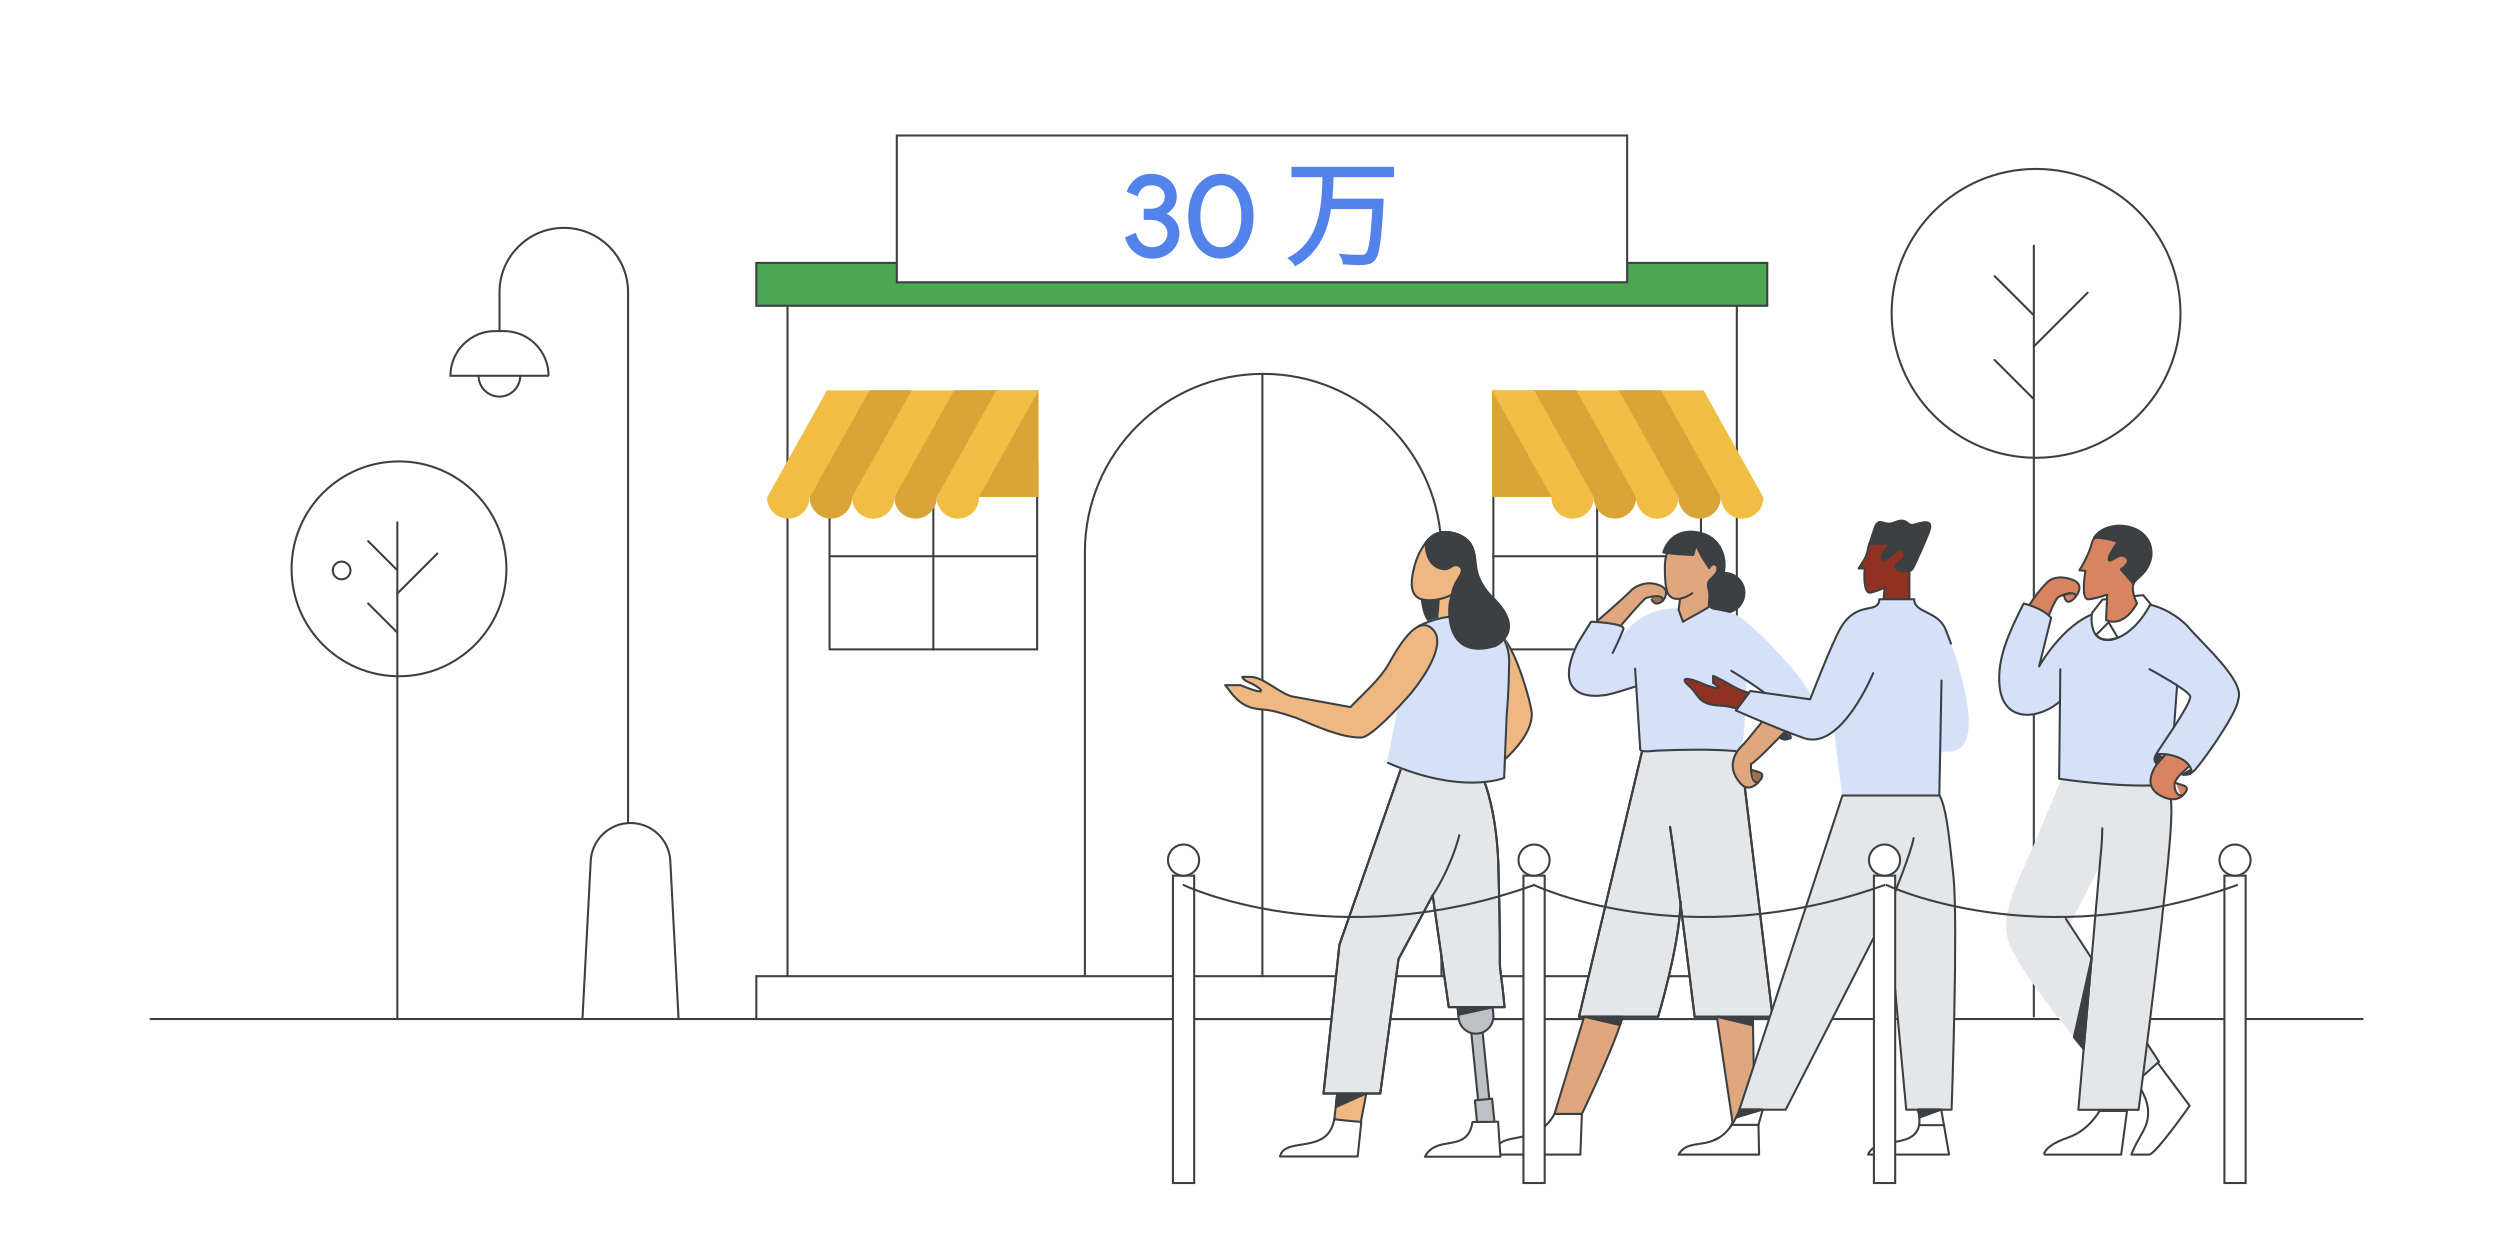 <?xml version="1.0" encoding="UTF-8"?>
<svg xmlns="http://www.w3.org/2000/svg" viewBox="0 0 1200 600">
  <defs>
    <style>
      .cls-1, .cls-2, .cls-3, .cls-4, .cls-5, .cls-6, .cls-7, .cls-8, .cls-9, .cls-10, .cls-11, .cls-12, .cls-13, .cls-14, .cls-15, .cls-16 {
        stroke-linecap: round;
      }

      .cls-1, .cls-2, .cls-3, .cls-4, .cls-5, .cls-6, .cls-7, .cls-8, .cls-9, .cls-10, .cls-11, .cls-12, .cls-13, .cls-15 {
        stroke-linejoin: round;
      }

      .cls-1, .cls-4, .cls-5, .cls-6, .cls-10, .cls-13, .cls-15 {
        stroke: #3c4043;
      }

      .cls-1, .cls-15 {
        fill: #3c4043;
      }

      .cls-2, .cls-3, .cls-7, .cls-8, .cls-9, .cls-12, .cls-14, .cls-17, .cls-18, .cls-16 {
        stroke: #3d4043;
      }

      .cls-2, .cls-19 {
        fill: #3d4043;
      }

      .cls-3 {
        fill: #bdc0c4;
      }

      .cls-4, .cls-8, .cls-20, .cls-14 {
        fill: #fff;
      }

      .cls-5 {
        fill: #903222;
      }

      .cls-6, .cls-21 {
        fill: #d98461;
      }

      .cls-7, .cls-22, .cls-23 {
        fill: #e0a67d;
      }

      .cls-9, .cls-24 {
        fill: #efb782;
      }

      .cls-10, .cls-25 {
        fill: #e4e6e9;
      }

      .cls-11 {
        stroke: #d4e1f9;
      }

      .cls-11, .cls-12, .cls-13, .cls-18, .cls-16 {
        fill: none;
      }

      .cls-26 {
        fill: #f0be42;
      }

      .cls-27 {
        fill: #a2704b;
      }

      .cls-28 {
        fill: #daa538;
      }

      .cls-29 {
        fill: #d4e1f9;
      }

      .cls-30 {
        fill: #5382eb;
        stroke: #5382eb;
      }

      .cls-30, .cls-17, .cls-18 {
        stroke-miterlimit: 10;
      }

      .cls-17 {
        fill: #4ca753;
      }

      .cls-23 {
        fill-rule: evenodd;
      }

      .cls-15 {
        stroke-width: 1.24px;
      }
    </style>
  </defs>
  <g id="Layer_1" data-name="Layer 1">
    <rect class="cls-20" width="1200" height="600"/>
    <line class="cls-12" x1="72.28" y1="489.14" x2="1134.04" y2="489.14"/>
    <rect class="cls-17" x="363.04" y="126.2" width="485.25" height="20.57"/>
    <rect class="cls-18" x="363.04" y="468.57" width="485.25" height="20.57"/>
    <line class="cls-18" x1="378" y1="146.78" x2="378" y2="468.57"/>
    <line class="cls-18" x1="833.68" y1="146.78" x2="833.68" y2="468.57"/>
    <path class="cls-18" d="m520.75,468.57v-203.54c0-47.26,38.31-85.57,85.57-85.57h0c47.26,0,85.57,38.31,85.57,85.57v203.54"/>
    <g>
      <path class="cls-16" d="m229.72,180.36c0,5.53,4.46,10.01,10,10.01s10-4.48,10-10.01"/>
      <path class="cls-16" d="m239.77,158.92v-18.69c0-17.04,13.81-30.85,30.85-30.85s30.85,13.81,30.85,30.85v254.81"/>
      <path class="cls-16" d="m279.59,488.81l3.96-75.6c.53-10.18,8.92-18.16,19.12-18.16h0c10.17,0,18.57,7.99,19.07,18.16l3.96,75.6"/>
      <path class="cls-16" d="m263.33,180.36h-47.12c0-11.84,9.6-21.44,21.43-21.44h4.24c5.69,0,11.13,2.26,15.16,6.28,4.01,4.02,6.27,9.47,6.27,15.16h.03Z"/>
    </g>
    <g>
      <circle class="cls-14" cx="191.52" cy="273.04" r="51.56"/>
      <path class="cls-14" d="m190.72,250.75v238.11"/>
      <path class="cls-14" d="m190.72,284.87l19.2-19.19"/>
      <path class="cls-14" d="m190.37,303.31l-13.66-13.63"/>
      <path class="cls-14" d="m190.37,273.39l-13.66-13.64"/>
      <circle class="cls-14" cx="163.98" cy="273.82" r="4.25"/>
    </g>
    <g>
      <circle class="cls-16" cx="977.31" cy="150.41" r="69.32"/>
      <path class="cls-16" d="m976.24,117.94v369.96"/>
      <path class="cls-16" d="m976.24,166.32l25.81-25.82"/>
      <path class="cls-16" d="m975.76,191.14l-18.37-18.36"/>
      <path class="cls-16" d="m975.76,150.89l-18.37-18.36"/>
    </g>
    <rect class="cls-14" x="430.47" y="65.05" width="350.56" height="70.44"/>
    <polygon class="cls-14" points="398.18 311.7 448 311.7 497.83 311.7 497.83 222.3 398.18 222.3 398.18 311.7"/>
    <line class="cls-14" x1="448" y1="222.3" x2="448" y2="311.7"/>
    <line class="cls-14" x1="398.83" y1="267" x2="497.83" y2="267"/>
    <g>
      <rect class="cls-28" x="469.57" y="187.39" width="28.91" height="51.14" transform="translate(968.06 425.92) rotate(-180)"/>
      <polygon class="cls-26" points="396.91 187.38 498.48 187.38 469.89 238.59 368.32 238.59 396.91 187.38"/>
      <polygon class="cls-28" points="458 187.34 478.24 187.34 449.65 238.55 429.41 238.55 458 187.34"/>
      <polygon class="cls-28" points="417.36 187.34 437.6 187.34 409 238.55 388.77 238.55 417.36 187.34"/>
      <path class="cls-26" d="m469.93,238.55c0,.07.02.14.02.22,0,5.61-4.55,10.17-10.17,10.17s-10.17-4.55-10.17-10.17c0-.07.01-.14.02-.22h20.29Z"/>
      <path class="cls-28" d="m449.62,238.55c0,.07.02.14.02.22,0,5.61-4.55,10.17-10.17,10.17-5.61,0-10.17-4.55-10.17-10.17,0-.07.01-.14.02-.22h20.29Z"/>
      <path class="cls-26" d="m429.3,238.56c0,.07.02.14.02.22,0,5.61-4.55,10.17-10.17,10.17-5.62,0-10.17-4.55-10.17-10.17,0-.07.01-.14.02-.22h20.29Z"/>
      <path class="cls-28" d="m408.98,238.56c.01.07.02.14.02.22,0,5.61-4.55,10.17-10.17,10.17-5.61,0-10.17-4.55-10.17-10.17,0-.07.01-.14.02-.22h20.29Z"/>
      <path class="cls-26" d="m388.49,238.56c.01.07.02.14.02.22,0,5.61-4.55,10.17-10.17,10.17-5.61,0-10.17-4.55-10.17-10.17,0-.07.01-.14.02-.22h20.29Z"/>
    </g>
    <polygon class="cls-14" points="816.46 311.7 766.64 311.7 716.81 311.7 716.81 222.3 816.46 222.3 816.46 311.7"/>
    <line class="cls-14" x1="766.64" y1="222.3" x2="766.64" y2="311.7"/>
    <line class="cls-14" x1="815.81" y1="267" x2="716.81" y2="267"/>
    <g>
      <rect class="cls-28" x="716.15" y="187.39" width="28.91" height="51.14"/>
      <polygon class="cls-26" points="817.73 187.38 716.16 187.38 744.75 238.59 846.32 238.59 817.73 187.38"/>
      <polygon class="cls-28" points="756.64 187.34 736.4 187.34 764.99 238.55 785.23 238.55 756.64 187.34"/>
      <polygon class="cls-28" points="797.28 187.34 777.04 187.34 805.63 238.55 825.87 238.55 797.28 187.34"/>
      <path class="cls-26" d="m744.71,238.55c0,.07-.02.14-.02.22,0,5.61,4.55,10.17,10.17,10.17s10.17-4.55,10.17-10.17c0-.07-.01-.14-.02-.22h-20.29Z"/>
      <path class="cls-28" d="m765.02,238.55c0,.07-.02.14-.02.22,0,5.61,4.55,10.17,10.17,10.17s10.17-4.55,10.17-10.17c0-.07-.01-.14-.02-.22h-20.29Z"/>
      <path class="cls-26" d="m785.34,238.56c0,.07-.02.14-.02.22,0,5.61,4.55,10.17,10.17,10.17s10.17-4.55,10.17-10.17c0-.07-.01-.14-.02-.22h-20.29Z"/>
      <path class="cls-28" d="m805.66,238.56c-.01.07-.02.14-.02.22,0,5.61,4.55,10.17,10.17,10.17s10.17-4.55,10.17-10.17c0-.07-.01-.14-.02-.22h-20.29Z"/>
      <path class="cls-26" d="m826.15,238.56c-.01.07-.02.14-.02.22,0,5.61,4.55,10.17,10.17,10.17s10.17-4.55,10.17-10.17c0-.07-.01-.14-.02-.22h-20.29Z"/>
    </g>
    <line class="cls-14" x1="605.94" y1="179.46" x2="605.94" y2="468.57"/>
    <g>
      <path class="cls-7" d="m760.38,488.05l-14.23,46.65h13.15s19.94-41.28,20.39-51.01l-19.31,4.36Z"/>
      <path class="cls-7" d="m824.09,488.05l7.58,51.03h10.55s-.92-55.36-.92-55.36l-17.2,4.33Z"/>
      <path class="cls-8" d="m758.59,554.21h-40.72c0-12.84,19.08-2.42,28.28-19.52h13.15s-.72,19.52-.72,19.52Z"/>
      <path class="cls-8" d="m831.64,538.64l-3.37,7.44,1.71,7.79h13.44s-1.26-15.23-1.26-15.23h-10.52Z"/>
      <path class="cls-8" d="m817.99,553.87h16.89s-1.32-7.58-7.79-7.79c-6.5-.21-9.1,7.79-9.1,7.79Z"/>
      <path class="cls-10" d="m806.73,432.73c-.74,22.09-10.84,55.32-10.84,55.32h-37.98s30.49-128.32,30.49-128.32l15.99-12.13,30.83,11.38,15.62,129.07h-37.4s-8.29-68.1-11.81-91.16"/>
      <path class="cls-12" d="m806.73,432.73c-.74,22.09-10.84,55.32-10.84,55.32h-37.98s30.49-128.32,30.49-128.32l15.99-12.13,30.83,11.38,15.62,129.07h-37.4s-8.29-68.1-11.81-91.16"/>
      <path class="cls-27" d="m842.9,376.49s5.74-4.62,1.37-5.88l-3.76-1.09"/>
      <path class="cls-12" d="m842.9,376.49s5.74-4.6,1.37-5.88c-4.37-1.29-3.21-1.08-3.21-1.08"/>
      <path class="cls-2" d="m827.77,294.12c-5.27,0-9.55-4.27-9.55-9.56,0-5.27,4.28-9.54,9.55-9.54,5.27,0,9.55,4.27,9.55,9.54,0,5.29-4.27,9.56-9.55,9.56Z"/>
      <path class="cls-23" d="m816.23,273.97l-2.74-.08-.18,5.6,4.63-1.79.03-1.04c.02-.19.05-.46.16-.71.16-.46.82-.62.82-.62l-.58-2.75-2.13,1.38Z"/>
      <path class="cls-29" d="m818.38,292.51s12.39,1.71,15.89,3.67c-1.92-.77,5.97,6.79,5.47,11.31-.32,2.79-3,7.92-2.53,11.86,1.08,8.71.55,17.61-.29,26.32-.37,3.73.24,15.27-5.18,14.81-12.36-1-24.02-.71-36.4-.17-1.39.06-8.02.88-8.02-.56l-2.47-44.09"/>
      <path class="cls-11" d="m818.38,292.51s12.39,1.71,15.89,3.67c-1.92-.77,5.97,6.79,5.47,11.31-.32,2.79-3,7.92-2.53,11.86,1.08,8.71.55,17.61-.29,26.32-.37,3.73.24,15.27-5.18,14.81-12.36-1-24.02-.71-36.4-.17-1.39.06-8.02.88-8.02-.56l-2.47-44.09"/>
      <path class="cls-22" d="m853,337.21s-13.65,17.86-17.78,21.77c0,0-8.15,7.98.37,17.23,4.08,4.42,8.26-.62,8.26-.62-3.92.58-3.37-8.98-3.37-8.98,1.32.33,16.75-15.92,16.75-15.92"/>
      <path class="cls-12" d="m853,337.21s-13.65,17.86-17.78,21.77c0,0-8.15,7.98.37,17.23,4.08,4.42,8.26-.62,8.26-.62-3.92.58-3.37-8.98-3.37-8.98,1.32.33,16.75-15.92,16.75-15.92"/>
      <path class="cls-29" d="m834.3,296.18c7.26,4.44,34.82,32.59,34.85,39.7,0,5.86-11.31,20.02-9.73,18.44,1.61-1.6-10.6-11.65-12.18-10.44.21-1.25,4.34-5.08,3.16-7.96-1.18-2.9-19.36-13.92-19.36-13.92"/>
      <path class="cls-11" d="m834.3,296.18c7.26,4.44,34.82,32.59,34.85,39.7,0,5.86-11.31,20.02-9.73,18.44,1.61-1.6-10.6-11.65-12.18-10.44.21-1.25,4.34-5.08,3.16-7.96-1.18-2.9-19.36-13.92-19.36-13.92"/>
      <path class="cls-12" d="m859.41,354.3c1.61-1.62-10.6-11.65-12.18-10.44.21-1.27,4.34-5.08,3.16-7.98-1.18-2.88-19.36-13.9-19.36-13.9"/>
      <path class="cls-29" d="m813.33,308.37l-7.58-15.73c-22.17-1.54-31.64,20.73-31.64,20.73,0,0,3.39-6.75,5.13-11.31,1.16-3.02-15.52-3.63-15.52-3.63,0,0-6.26,9.94-6.92,11.36-13.05,28.5,12.6,23.94,12.6,23.94,2.29.23,13.81-3.73,13.81-3.73"/>
      <path class="cls-11" d="m813.33,308.37l-7.58-15.73c-22.17-1.54-31.64,20.73-31.64,20.73,0,0,3.39-6.75,5.13-11.31,1.16-3.02-15.52-3.63-15.52-3.63,0,0-6.26,9.94-6.92,11.36-13.05,28.5,12.6,23.94,12.6,23.94,2.29.23,13.81-3.73,13.81-3.73"/>
      <path class="cls-7" d="m805.73,292.64l2.08,5.83,12.34-6.98.79-11.04s4.66-5.25,3.21-8.08c-1.42-2.88,0,0,0,0,0,0-1.45-3.98-3.76.37-2.32,4.33,0,0,0,0l-12.97,7.23-1.68,12.67Z"/>
      <path class="cls-22" d="m826.3,270.12c-2-7.81-9.21-14.46-16.62-12.46-7.39,2-10.5,6.5-10.55,14.54-.03,4.19.18,10.29,1.52,12.73,2.21,4.06,7.58,2.69,11.68-.19"/>
      <path class="cls-12" d="m826.3,270.12c-2-7.81-9.21-14.46-16.62-12.46-7.39,2-10.5,6.5-10.55,14.54-.03,4.19.18,10.29,1.52,12.73,2.21,4.06,7.58,2.69,11.68-.19"/>
      <path class="cls-2" d="m817.15,267.66c-1.32-2.69-2.84-5.15-3.21-6.58-.18,1.21-.47,3.44-1.21,5.31-5.5-.23-9.18-.42-14.33-1.21,0,0,3-12.57,17.46-9.46,15.49,3.33,14.6,24.55,4.74,29.32-.45-2.65-1.47-4.48-.21-6.23,1.03-1.46,5.95-4.94,3.45-7.33-.29-.33-.68-.6-1.1-.62-.82-.06-2.05,1.04-2.31,1.87l-3.26-5.08Z"/>
      <path class="cls-27" d="m800.07,286.79s-5.03,4.83-7.89-.67l7.89.67Z"/>
      <path class="cls-19" d="m859.41,354.3s-2.6,1.52-4.73,0l2.55-3.61"/>
      <path class="cls-12" d="m859.41,354.3s-2.6,1.52-4.73,0l2.02-1.98"/>
      <path class="cls-22" d="m778.11,300.14s11.34-13.29,12.07-13.11c0,0,7.97-2.71,8.05,1.25,0,0,4.13-4.92-1.42-7.25-7.55-3.19-13.34,1.87-13.34,1.87-4.26,4.44-17.28,15.59-17.28,15.59"/>
      <path class="cls-12" d="m778.11,300.14s11.34-13.29,12.07-13.11c0,0,7.97-2.71,8.05,1.25,0,0,4.13-4.92-1.42-7.25-7.55-3.19-13.34,1.87-13.34,1.87-4.26,4.44-17.28,15.59-17.28,15.59"/>
      <path class="cls-27" d="m798.23,288.26s-3.47,3.58-5.45-.5l5.45.5Z"/>
      <path class="cls-12" d="m798.23,288.26s-3.47,3.58-5.45-.5"/>
      <path class="cls-2" d="m841.37,488.88l-.55,3.17-16.73-4,17.28.83Z"/>
      <path class="cls-2" d="m778.85,488.05l-1.29,4-17.18-4h18.46Z"/>
      <path class="cls-12" d="m833.09,360.51c-12.36-1-25.36-.71-37.75-.21-1.39.06-8.05,1-8.02-.56l-2.47-38.76"/>
      <path class="cls-12" d="m774.09,313.37s3.39-6.75,5.13-11.31c1.16-3.02-15.52-3.63-15.52-3.63,0,0-6.26,9.94-6.92,11.36-13.05,28.5,12.6,23.94,12.6,23.94,2.29.23,15.47-4.17,15.47-4.17"/>
    </g>
    <g>
      <path class="cls-3" d="m710.09,479.97l-5.39.54,5.94,59.02,5.39-.54-5.94-59.02Z"/>
      <path class="cls-3" d="m716.22,527.37l-8.29.83,1.15,11.41,8.29-.83-1.15-11.41Z"/>
      <path class="cls-3" d="m709.31,496.12c-4.61.47-8.72-2.91-9.2-7.5l-1.4-13.87,16.7-1.68,1.4,13.87c.47,4.59-2.89,8.73-7.5,9.17Z"/>
      <path class="cls-24" d="m714.18,371.13s21.12-14.43,21.08-28.3c0-4.7-7.6-30.79-13.73-36.61"/>
      <path class="cls-12" d="m714.18,371.13s21.12-14.43,21.08-28.3c0-4.7-7.6-30.79-13.73-36.61"/>
      <path class="cls-2" d="m688.39,257.73s-2.18,4.7-6.63,18.79c0,0-.2,21,5.51,22.29,1.41.31,4.14.11,5.57-.06l11.92-2.24-16.37-38.79Z"/>
      <path class="cls-9" d="m690.77,284.07s-.53,13.93-1.85,16.78l19.83,1.2s-2.4-17.73-.87-29.81l-17.11,11.83Z"/>
      <path class="cls-9" d="m694.93,255.4c-4.36-.39-7.8,1.37-10.54,5.01-2.65,3.52-4.53,7.61-5.57,11.8-1.06,4.34-2.76,11.8,1.88,14.74.75.47,1.62.75,2.49.92,7.24,1.26,16.53-2.49,21.2-8.11,2.99-3.61,4.22-8.42,3.47-13.03-.03-.25-.08-.48-.14-.7-.65-2.94-1.76-5.59-4.25-7.44-2.23-1.76-5.34-2.91-8.53-3.19Z"/>
      <path class="cls-8" d="m719.07,538.38l1.15,16.84h-36.25c5.76-11.02,20.56-1.29,22.82-16.67,11.86,0,12.28-.17,12.28-.17Z"/>
      <path class="cls-9" d="m640.48,537.23l1.43-12.84,13.92.45-3.1,16.25-12.25-3.86Z"/>
      <path class="cls-8" d="m614.38,555.07c2.53-9.83,22.96-.4,26.07-17.82,5.34.67,12.98,1.29,12.98,1.29l-1.74,16.56h-37.31v-.03Z"/>
      <path class="cls-2" d="m655.83,524.84l-14.57,6.54s.31-4.5.65-6.96l13.92.42Z"/>
      <path class="cls-10" d="m712.52,375.1c-.05,0-.28-1.99-.31-1.99-21,0-39.13-5.87-39.13-5.87l-30.17,86.28-7.61,71.37h27.22l8.78-64.55,16.39-30.57,7.72,53.67h26.77c-1.48-16.72-2.32-16.22-2.26-23.07.11-14.68-.31-29.92-.7-44.83-.7-25.65-6.77-40.5-6.77-40.5"/>
      <path class="cls-12" d="m712.52,375.1c-.05,0-.28-1.99-.31-1.99-21,0-39.13-5.87-39.13-5.87l-30.17,86.28-7.61,71.37h27.22l8.78-64.55,16.39-30.57,7.72,53.67h26.77c-1.48-16.72-2.32-16.22-2.26-23.07.11-14.68-.31-29.92-.7-44.83-.7-25.65-6.77-40.5-6.77-40.5"/>
      <path class="cls-12" d="m687.67,429.81s8.44-12.22,12.8-28.89"/>
      <path class="cls-29" d="m671.49,339.61l-5.23,26.6s26.99,13.56,55.74,7.22l1.23-30.12s1.11-12.25,1.11-23.58c0,0,1.93-14.96-11.21-21.14-14.65-6.91-31.27,1.48-31.27,1.48"/>
      <path class="cls-11" d="m671.49,339.61l-5.23,26.6s26.99,13.56,55.74,7.22l1.23-30.12s1.11-12.25,1.11-23.58c0,0,1.93-14.96-11.21-21.14-14.65-6.91-31.27,1.48-31.27,1.48"/>
      <path class="cls-9" d="m602.95,331.59c5.73,1.31-.18-2.71-2.81-3.76-2.62-1.05-3.95-2.3-3.79-2.93h3.79c6.29-.21,15.2,9.09,21.35,9.62l26.74,4.89c6.18-6.57,13.87-12.92,18.37-20.78,1.65-2.91,3.27-5.82,5.18-8.56l.08-.12c2.64-3.79,8.79-12.57,14.34-9.11,12.08,7.52-9.45,32.53-9.45,32.53-5.28,5.99-18.71,20.67-23.47,20.67-9.93,0-21.51-5.48-31.15-9.48-8.42-2.77-11.6-3.75-17.87-4.17-9.62-.98-13.02-7.85-16.16-11.52h7.33c2.38,1.01,4.53,1.87,7.52,2.71Z"/>
      <path class="cls-2" d="m717.45,310.19s16.14-6.94-1.01-23.44c-6.96-6.74-7.72-13.7-7.72-13.7-.03-.25-.96-6.8-1.01-7.05-.65-2.94-1.76-5.59-4.25-7.44-2.26-1.71-5.39-2.85-8.56-3.13-4.36-.39-7.8,1.37-10.54,5.01,0,0-.67,11.61,8.53,12.75,1.23.17,2.5-.25,3.5-1.01.7-.56,1.76-1.09,3.13-.89,0,0,3.22.87,1.73,4.19,0,0-1.12,2.01-1.4,2.43-1.84,2.91-2.32,4.34-3.1,7.69-.25,1.09-.41,1.55-.84,3.55-.42,2-3.04,28.11,21.54,21.03Z"/>
      <path class="cls-12" d="m680.82,300.59s17.28-9.43,32.29-2.03c13.15,6.18,11.22,21.14,11.22,21.14,0,11.33-1.12,23.58-1.12,23.58l-1.23,30.12s-20.03,8.39-55.73-7.22"/>
      <path class="cls-2" d="m716.45,483.48l-16.25,3.61-.52-3.61h16.77Z"/>
    </g>
    <g>
      <path class="cls-4" d="m1035.22,509.51l15.81,21.26s-16.43,23.44-19.45,23.44c-3.02,0-8.49,0-8.49,0,0,0,0-1.4,5.59-11.18,5.59-9.78,0-18.16-1.4-20.96-1.4-2.79-4.19-9.78-4.19-9.78l12.13-2.79Z"/>
      <path class="cls-25" d="m1010.46,410.32l-16.96,33.58,42.78,65.72-17.55,15.76s-52.67-59.07-55.35-76.22c-1.65-10.59,2.15-19.95,9.89-36.97,7.74-17.02,14-34.06,18.86-43.92,4.39-12.18,4.69-13.22,4.69-13.22l38.47,4.41-24.84,50.85Z"/>
      <path class="cls-25" d="m1008.17,412.19c-.59,6.59-10.56,120.51-10.56,120.51h28.89s15.76-119.61,15.76-142.75-7.4-21.26-7.4-21.26l-33.67-1.26,6.99,44.76Z"/>
      <path class="cls-13" d="m1001.21,367.43l33.67,1.26s7.4-1.87,7.4,21.26c0,23.13-15.76,142.75-15.76,142.75h-28.92s9.97-113.94,10.56-120.51c.36-3.86.75-6.23.95-14.61"/>
      <path class="cls-4" d="m1020.97,533.26l-2.82,20.96h-36.43c-.36,0-.64-.39-.5-.75,1.06-2.12,3.58-4.75,11.68-7.54,9.81-3.35,14.84-12.66,14.84-12.66h13.24Z"/>
      <path class="cls-1" d="m1003.95,459.97l-8.49,37.92,4.69,5.73,3.8-43.64Z"/>
      <path class="cls-6" d="m973.3,291.71s3.8-6.65,9.28-12.13c0,0,3.86-4.5,12.43-1.2,6.01,2.29,1.51,7.77,1.51,7.77-1.84-3.32-8.13.25-8.13.25-1.93.45-6.45,12.71-6.45,12.71l-8.63-7.4Z"/>
      <path class="cls-6" d="m990.71,285.62c1.17,6.99,5.81.53,5.81.53,0,0,.03-1.65-3.3-1.23l-3.3.84.78-.14Z"/>
      <path class="cls-29" d="m1010.99,293.11c-18.47,2.01-32.24,26.79-32.24,26.79l5.78-23.3c-3.88-4.75-13.19-6.93-13.19-6.93-6.93,13.8-12.8,26.21-11.57,39.42,1.73,18.69,19.84,16.21,29.84,6.85"/>
      <polygon class="cls-29" points="997.48 304.26 993.44 325.79 1044.72 332.88 1045.92 320.4 1027.65 289.65 1020.54 296.74 1014.66 298.57 1010.91 297.61 1010.99 293.11 997.48 304.26"/>
      <path class="cls-13" d="m1010.99,293.11c-18.47,2.01-32.24,26.79-32.24,26.79l5.78-23.3c-3.88-4.75-13.19-6.93-13.19-6.93-6.93,13.8-12.8,26.21-11.57,39.42,1.73,18.69,19.84,16.21,29.84,6.85"/>
      <path class="cls-29" d="m988.95,321.22l-.56,52.58s32.36,5,53.17,2.65l3.41-46.94"/>
      <path class="cls-13" d="m988.95,321.22l-.56,52.58s32.36,5,53.17,2.65l3.41-46.94"/>
      <path class="cls-21" d="m1046.93,382.41s5.56-4.11.89-5.48c-4.67-1.37-3.44-1.15-3.44-1.15"/>
      <path class="cls-13" d="m1046.93,382.41s5.56-4.11.89-5.48c-4.67-1.37-3.44-1.15-3.44-1.15"/>
      <path class="cls-21" d="m1057.04,341.64s-15.51,18.72-19.95,22.91c0,0-12.21,12.99,2.18,18.36,5.84,2.18,8.27-1.12,8.27-1.12-2.37.33-3.52-1.9-3.8-4.69-.22-2.15,2.18-4.86,3.8-6.29,4.95-4.25,14.03-14.75,14.03-14.75"/>
      <path class="cls-13" d="m1057.04,341.64s-15.51,18.72-19.95,22.91c0,0-12.21,12.99,2.18,18.36,5.84,2.18,8.27-1.12,8.27-1.12-2.37.33-3.52-1.9-3.8-4.69-.22-2.15,2.18-4.86,3.8-6.29,4.95-4.25,14.03-14.75,14.03-14.75"/>
      <path class="cls-29" d="m1031.78,321.22s18.22,9.78,19.47,12.88c1.26,3.1-16.18,26.91-16.4,28.25,1.68-1.31,16.09,0,17.21,8.24.34,2.37,22.24-28.42,22.24-34.7,3.72-8.75-16.57-26.1-24.36-35.43,0,0-10.2-10.95-24.11-10.87"/>
      <path class="cls-13" d="m1031.78,321.22s18.22,9.78,19.47,12.88c1.26,3.1-16.18,26.91-16.4,28.25,1.68-1.31,16.09,0,17.21,8.24.34,2.37,22.24-28.42,22.24-34.7,3.72-8.75-16.57-26.1-24.36-35.43,0,0-10.2-10.95-24.11-10.87"/>
      <path class="cls-13" d="m1036.28,509.59l-7.66,6.87"/>
      <path class="cls-13" d="m1003.95,459.97l-12.35-18.97"/>
      <path class="cls-1" d="m1052.09,370.59s-.17,1.54-4.55,1.29l3.44-2.1,1.12.81Z"/>
      <path class="cls-1" d="m1035.41,366.76l2.88-3.3-3.41-1.12s-1.9,2.65.53,4.41Z"/>
      <path class="cls-13" d="m1036.28,509.59l-5.67-8.72"/>
      <path class="cls-8" d="m1004.31,294.08l4.86-6.28,19.56-2.13,3.56,4.27c-9.25,17.43-22.76,20.63-26.68,14.23-1.3-2.02-2.25-6.64-1.3-10.08Z"/>
      <path class="cls-12" d="m1012.14,298.7l4.39,7.35c-4.51,1.78-8.3,1.19-10.43-1.3l6.05-6.05Z"/>
      <path class="cls-6" d="m1010.91,297.61l.53-12.18s-4.53,1.65-8.77,2.24c-4.27.59-1.65-13.61-1.65-13.61l-2.91-.33c1.2-1.65,4.89-8.49,5.9-12.82.31-1.06.75-2.04,1.34-2.91,4.5-.39,12.38-1.09,12.38-1.09-.08,2.65-4.25,6.68-5.25,10.48-1.01,3.8,4.27-2.29,6.68-2.4,2.4-.11,5.36,4.14-.92,8.3l5.87,6.76c-.17.39-.28.78-.31,1.2-.45,3.88,1.98,8.44,1.98,8.44-7.21,12.49-14.86,7.93-14.86,7.93Z"/>
      <path class="cls-15" d="m1032.56,266.96c-1.54,8.66-7.21,9.95-8.49,13.13l-5.87-6.76c6.29-4.16,2.24-6.87-.17-6.76-2.4.11-6.57,4.67-5.59.87,1.01-3.8,4.64-4.72,4.69-7.38,0,0-7.38-2.4-11.85-2.01,6.54-9.7,28.58-6.82,27.27,8.91Z"/>
    </g>
    <g>
      <path class="cls-5" d="m916.51,273.96v13.71c-8.06,0-12.36.02-12.36.02l.46-5.66s-2.49,1.38-6.59,2.42c-4.1,1.04-2.99-11.6-2.99-11.6h-2.86c.98-1.73,4-5.32,4.5-9.67.09-.6.29-1.35.69-2.29,4.39,0,9.39-.09,9.39-.09-1.42,3.46-3.62,5.22-3.37,6.85.58,3.8,5.86-3.33,8.19-3.7,2.33-.36,5.17,3.57-1.6,6.86v.82c0,1.29,1.04,2.33,2.33,2.33h4.21Z"/>
      <path class="cls-1" d="m924.71,258.34c-1.55,3.86-4.93,11.2-5.15,11.67-1.37,3.06-1.86,3.95-3.02,3.95h-4.21c-1.29,0-2.33-1.04-2.33-2.33v-.82c6.77-3.28,3.93-7.23,1.6-6.86-2.33.36-7.61,7.5-8.19,3.7-.26-1.62,1.95-3.39,3.37-6.85,0,0-4.99.09-9.39.09,0,0,1.86-5.61,2.28-6.99,1.66-5.46,4.15-2.51,6.83-2.51s3.77-1.49,6.32-1.49,3.04,2.08,4.75,2.08,4.21-1.29,6.72-1.29c4.02-.02,1.66,4.57.44,7.66Z"/>
      <path class="cls-29" d="m931.53,349.99l-.64,31.86h-46.66l-3.91-31.26s-6.7,6.7-14.56,3.68c-14.93-5.72-32.57-13.25-32.57-13.25l6.94-9.34,28.73,4s10.43-27.02,14.58-34.17c8.03-13.8,18.21-6.24,18.68-13.87h16.68c.04,6.86,11.56,5.33,15.22,14.85,1.84,4.79,2.44,6.43,2.44,6.43,0,0,19.19,50.33,0,51.82l-7.78.21,2.86-10.96Z"/>
      <path class="cls-13" d="m936.47,308.91s-.6-1.64-2.44-6.43c-3.66-9.52-15.18-7.97-15.24-14.85h-16.68c-.47,7.63-10.65.07-18.66,13.87-4.15,7.15-14.58,34.17-14.58,34.17l-28.73-4-6.94,9.34s17.6,7.9,32.57,13.25c17.99,6.43,33.35-31.17,33.35-31.17"/>
      <path class="cls-13" d="m931.93,326.67l-1.06,55.16"/>
      <path class="cls-5" d="m815.8,327.57c2.29.97,3.91,1.62,6.83,2.44,3.71.85,1.79-.84-.33-2.22v-3.39c5.72,2.3,12.71,7.65,17.24,8.05l-5.64,7.61c-5.99-1.22-3.91-1.07-9.99-1.49-9.34-.95-8.37-5.23-13.07-9.18-4.68-3.95-1.67-4.59,4.97-1.82Z"/>
      <path class="cls-10" d="m884.38,381.83l-49.48,150.83h22.23l48.99-95.74,8.87,95.74h21.77s3.26-89.62.87-112.31c-2.4-22.68-3.61-32.79-6.63-38.52h-46.62Z"/>
      <path class="cls-13" d="m906.15,436.9c3.39-8.34,11.12-27.58,12.38-34.59"/>
      <path class="cls-4" d="m846.1,532.66l-2.04,7.28.31,14.27h-38.63c5.66-10.2,19.7,2.17,29.29-21.54,11.93-.02,11.07-.02,11.07-.02Z"/>
      <path class="cls-1" d="m845.88,532.66l-12.54,3.75s1.07-1.75,1.67-3.75h10.87Z"/>
      <path class="cls-13" d="m831.6,539.94h12.43"/>
      <path class="cls-4" d="m931.79,532.66l3.77,21.54h-38.87c4.02-10.3,29.12,0,23.96-21.54,11.94,0,11.14,0,11.14,0Z"/>
      <path class="cls-13" d="m933.08,540.07h-11.32"/>
      <path class="cls-1" d="m931.62,532.66l-10.25,3.75s-.13-1.6-.73-3.75h10.98Z"/>
    </g>
    <g>
      <g>
        <rect class="cls-14" x="563.01" y="420.31" width="10.2" height="147.55"/>
        <circle class="cls-14" cx="568.11" cy="412.85" r="7.47"/>
      </g>
      <g>
        <rect class="cls-14" x="731.25" y="420.31" width="10.2" height="147.55"/>
        <circle class="cls-14" cx="736.35" cy="412.85" r="7.47"/>
      </g>
      <g>
        <rect class="cls-14" x="899.48" y="420.31" width="10.2" height="147.55"/>
        <circle class="cls-14" cx="904.58" cy="412.85" r="7.47"/>
      </g>
      <g>
        <rect class="cls-14" x="1067.71" y="420.31" width="10.2" height="147.55"/>
        <circle class="cls-14" cx="1072.81" cy="412.85" r="7.47"/>
      </g>
      <path class="cls-16" d="m568.11,424.82s71.99,34.51,168.23,0"/>
      <path class="cls-16" d="m736.35,424.82s71.99,34.51,168.23,0"/>
      <path class="cls-16" d="m905.59,424.82s71.99,34.51,168.23,0"/>
    </g>
  </g>
  <g id="Text_for_Localization" data-name="Text for Localization">
    <g>
      <path class="cls-30" d="m548.05,122.66c-1.66-.67-3.17-1.71-4.52-3.13-1.35-1.42-2.32-3.21-2.91-5.35l4.27-1.78c.59,2.15,1.6,3.81,3.02,4.99,1.42,1.18,3.1,1.78,5.02,1.78,1.4,0,2.72-.3,3.94-.92s2.19-1.46,2.91-2.55c.72-1.09,1.08-2.3,1.08-3.63s-.36-2.48-1.08-3.55c-.72-1.07-1.7-1.91-2.94-2.52s-2.6-.92-4.08-.92h-3.27v-4.38h2.94c2.03,0,3.74-.58,5.1-1.75,1.37-1.17,2.05-2.71,2.05-4.63,0-1.78-.67-3.2-2-4.27-1.33-1.07-2.98-1.61-4.94-1.61s-3.43.5-4.52,1.5c-1.09,1-1.88,2.22-2.36,3.66l-4.33-1.83c.67-2,1.95-3.8,3.86-5.41,1.9-1.61,4.36-2.41,7.35-2.41,2.22,0,4.22.44,5.99,1.33s3.17,2.13,4.19,3.72c1.02,1.59,1.53,3.37,1.53,5.33s-.5,3.62-1.5,4.99c-1,1.37-2.24,2.44-3.72,3.22v.22c1.89.78,3.44,1.97,4.66,3.58,1.22,1.61,1.83,3.5,1.83,5.69s-.56,4.22-1.69,5.99c-1.13,1.78-2.66,3.16-4.6,4.16-1.94,1-4.08,1.5-6.41,1.5-1.59,0-3.22-.33-4.88-1Z"/>
      <path class="cls-30" d="m578.04,121.02c-2.31-1.76-4.09-4.14-5.33-7.16s-1.86-6.37-1.86-10.07.62-7.05,1.86-10.07c1.24-3.01,3.01-5.4,5.3-7.16s4.96-2.64,7.99-2.64,5.7.88,7.99,2.64,4.07,4.14,5.33,7.16c1.26,3.02,1.89,6.37,1.89,10.07s-.63,7.06-1.89,10.07-3.04,5.4-5.35,7.16c-2.31,1.76-4.96,2.63-7.96,2.63s-5.65-.88-7.96-2.63Zm13.46-3.88c1.55-1.35,2.75-3.19,3.61-5.52.85-2.33,1.28-4.94,1.28-7.82s-.43-5.49-1.28-7.82c-.85-2.33-2.05-4.17-3.61-5.52-1.55-1.35-3.38-2.03-5.49-2.03s-3.94.67-5.49,2.03-2.75,3.19-3.58,5.52c-.83,2.33-1.25,4.94-1.25,7.82s.42,5.49,1.25,7.82,2.03,4.17,3.58,5.52c1.55,1.35,3.38,2.02,5.49,2.02s3.94-.67,5.49-2.02Z"/>
      <path class="cls-30" d="m639.65,84.54c-.11,3.66-.28,7.49-.67,11.32h24.63s0,1.44-.06,2c-1,17.87-1.89,24.47-4.05,26.8-1.28,1.39-2.61,1.83-4.72,2-2.11.17-5.94.06-9.76-.22-.06-1.22-.61-2.88-1.44-4.05,4.16.44,8.16.44,9.65.44,1.28,0,1.94-.11,2.61-.72,1.66-1.5,2.61-7.6,3.38-22.25h-20.75c-1.61,10.87-5.71,21.19-16.64,27.3-.67-1.11-1.89-2.44-3-3.22,15.37-8.16,16.14-25.24,16.48-39.39h-14.92v-3.99h48.27v3.99h-29.02Z"/>
    </g>
  </g>
</svg>